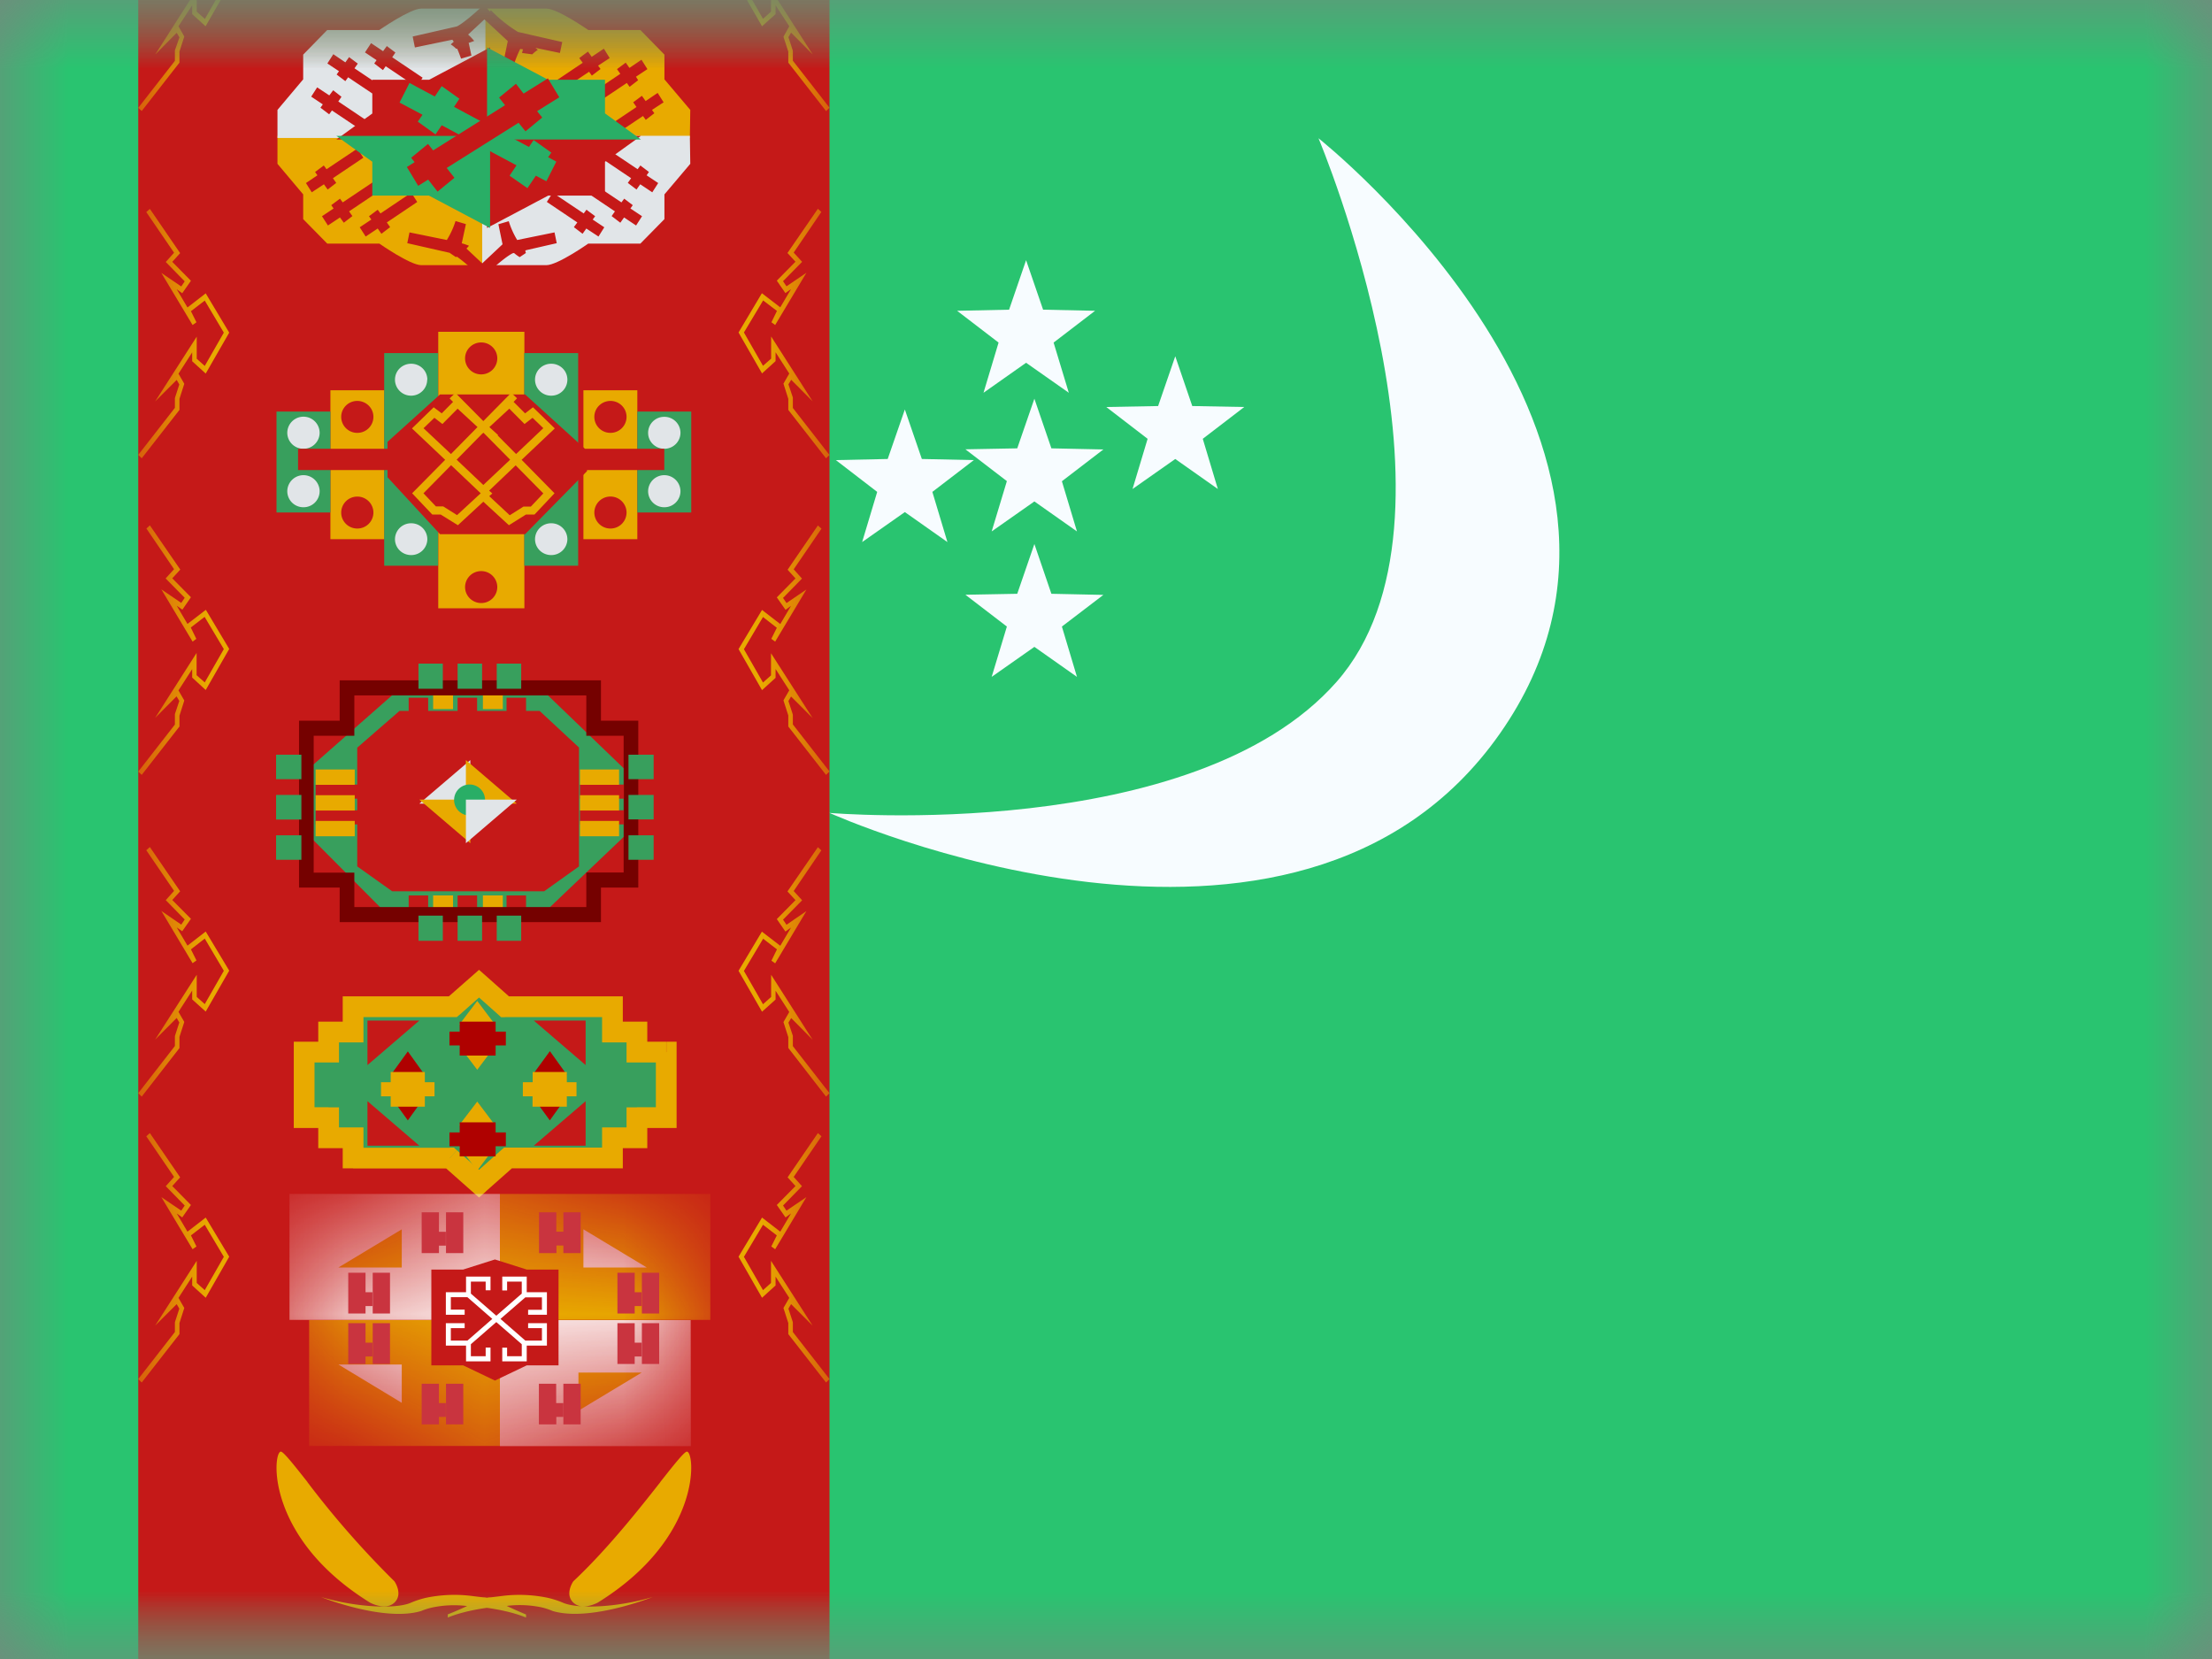 <svg fill="none" height="12" width="16" xmlns="http://www.w3.org/2000/svg" xmlns:xlink="http://www.w3.org/1999/xlink"><rect width="100%" height="100%" fill="#808080" stroke="none"/><mask id="a" height="12" maskUnits="userSpaceOnUse" width="16" x="0" y="0"><path d="m0 0h16v12h-16z" fill="#fff"/></mask><mask id="b" height="12" maskUnits="userSpaceOnUse" width="16" x="0" y="0"><path clip-rule="evenodd" d="m0 0v12h16v-12z" fill="#fff" fill-rule="evenodd"/></mask><mask id="c" height="14" maskUnits="userSpaceOnUse" width="5" x="1" y="-1"><path d="m1-.161h5v13.162h-5z" fill="#fff"/></mask><mask id="d" height="3" maskUnits="userSpaceOnUse" width="3" x="2" y="8"><path clip-rule="evenodd" d="m3.109 8.625-.886.5v.828l.886.52h.959l.907-.52v-.828l-.907-.5h-.96z" fill="#fff" fill-rule="evenodd"/></mask><g mask="url(#a)"><path clip-rule="evenodd" d="m0 0v12h16v-12z" fill="#29c470" fill-rule="evenodd"/><g mask="url(#b)"><path d="m1-.161h5v13.162h-5z" fill="#c51918"/><g mask="url(#c)"><path clip-rule="evenodd" d="m1.298.453-.273.35-.025-.023.265-.34v-.076l.033-.094-.02-.033-.155.157.3-.47v.16l.059.053.138-.241-.139-.233-.1.077.04.081-.027.02-.226-.378.144.099.025-.037-.138-.14.061-.068-.2-.293.023-.024.22.32-.058.062.135.137-.062.09-.041-.028.078.132.133-.102.169.283-.17.296-.097-.088v-.064l-.099.152.042.074-.035.109v.079zm-.273 2.862.273-.35v-.08l.035-.109-.042-.073.099-.154v.064l.098.089.17-.296-.17-.284-.132.102-.078-.132.04.029.063-.09-.135-.137.057-.063-.219-.32-.026.023.201.294-.06.067.137.14-.025.037-.144-.098.226.377.028-.02-.04-.08.1-.077.138.232-.138.241-.058-.052v-.16l-.301.469.156-.156.019.033-.031.095-.001.006v.068l-.265.34zm.273 1.94-.273.35-.025-.024.265-.34v-.076l.032-.095-.02-.033-.155.156.3-.47v.161l.059.052.138-.241-.139-.233-.1.077.04.082-.027.02-.226-.378.144.098.025-.037-.138-.14.061-.067-.2-.294.025-.023.22.32-.058.063.135.137-.062.09-.041-.029.078.132.133-.102.169.283-.17.297-.098-.09v-.061l-.099.154.042.073-.035.11zm-.273 2.677.273-.351v-.081l.035-.108-.042-.073.099-.154v.064l.098.088.17-.296-.17-.283-.132.102-.078-.132.04.028.063-.09-.135-.136.057-.063-.219-.32-.026.023.201.294-.06.067.137.14-.025.037-.144-.099.226.378.028-.02-.04-.08.1-.078.138.233-.138.241-.058-.052v-.16l-.301.469.156-.157.019.033-.031.095-.001.007v.068l-.265.341zm0 2.068.273-.35v-.08l.035-.109-.042-.073.099-.154v.064l.098.089.17-.297-.17-.283-.132.102-.078-.132.04.029.063-.09-.135-.137.057-.063-.219-.32-.026.023.201.294-.06.067.137.14-.025.037-.144-.098.226.377.028-.02-.04-.08.1-.077.138.232-.138.241-.058-.052v-.16l-.301.469.156-.156.019.033-.031.095-.001.006v.068l-.265.34zm4.95 0-.273-.35v-.08l-.035-.109.042-.073-.099-.154v.064l-.098.089-.17-.297.17-.283.132.102.078-.132-.04.029-.063-.09.135-.137-.057-.063.219-.32.026.023-.201.294.06.067-.137.14.025.037.144-.098-.226.377-.028-.02.04-.08-.1-.077-.138.232.138.241.058-.052v-.16l.301.469-.156-.156-.019.033.031.095.001.006v.068l.265.34zm-.273-2.42.273.352.025-.025-.265-.34v-.075l-.032-.095.02-.033.155.157-.3-.47v.16l-.059.053-.138-.241.139-.233.1.077-.04.082.027.019.226-.378-.144.099-.025-.037.138-.14-.061-.067.2-.294-.025-.023-.22.32.058.063-.135.137.062.09.041-.029-.078.132-.133-.102-.169.283.17.296.098-.088v-.064l.099.154-.042.073.035.109v.079zm.273-1.975-.273-.35v-.08l-.035-.109.042-.073-.099-.154v.064l-.098.089-.17-.297.17-.283.132.102.078-.132-.04.029-.063-.09.135-.137-.057-.063.219-.32.026.023-.201.294.06.067-.137.14.025.037.144-.098-.226.377-.028-.02.04-.08-.1-.078-.138.233.138.241.058-.052v-.16l.301.469-.156-.156-.019.033.031.095.001.006v.068l.265.34zm-.273-2.64.273.35.025-.024-.265-.34v-.076l-.032-.095.02-.033.155.156-.3-.469v.16l-.059.052-.138-.241.139-.232.1.076-.04.082.027.02.226-.378-.144.098-.025-.037.138-.14-.061-.067.2-.294-.025-.023-.22.32.058.063-.135.137.062.09.041-.029-.078.132-.133-.102-.169.284.17.296.098-.089v-.064l.099.154-.042.073.035.11v.078zm.273-2.162-.273-.35v-.08l-.035-.107.042-.076-.099-.152v.064l-.098.088-.17-.296.17-.283.132.102.078-.132-.04.028-.063-.09.135-.137-.057-.062.219-.32.026.023-.201.293.06.068-.137.14.025.037.144-.099-.226.378-.028-.02.04-.081-.1-.077-.138.233.138.241.058-.052v-.16l.301.469-.156-.157-.019.033.031.095.001.007v.068l.265.34-.025.025z" fill="#e8aa00" fill-rule="evenodd"/><path clip-rule="evenodd" d="m3.653 7.282h.777v.183h.177v.145h.212v.474h-.212v.146h-.177v.146h-.756l-.21.186-.21-.186h-.7v-.146h-.177v-.146h-.177v-.474h.177v-.145h.177v-.183h.722l.189-.167z" fill="#389f5d" fill-rule="evenodd"/><path d="m4.43 7.282h.075v-.075h-.075zm-.777 0-.05.056.022.02h.028zm.777.183h-.075v.075h.075zm.177 0h.075v-.075h-.075zm0 .145h-.075v.075h.075zm.212 0h.075v-.075h-.074v.075zm0 .474v.075h.075v-.075h-.074zm-.212 0v-.074h-.075v.075h.075zm0 .146v.075h.075v-.075zm-.177 0v-.075h-.075v.075zm0 .146v.075h.075v-.075zm-.756 0v-.075h-.028l-.022.019zm-.21.186-.049.056.05.044.05-.044-.05-.056zm-.21-.186.05-.056-.02-.019h-.03zm-.7 0h-.075v.075h.075zm0-.146h.075v-.075h-.075zm-.177 0h-.075v.075h.075zm0-.146h.075v-.074h-.075v.075zm-.177 0h-.075v.075h.075zm0-.474v-.075h-.075v.075zm.177 0v.075h.075v-.075zm0-.145v-.075h-.075v.075zm.177 0v.075h.075v-.075zm0-.183v-.075h-.075v.075zm.722 0v.075h.028l.021-.018-.05-.057zm.189-.167.05-.056-.05-.044-.05.044zm.965.092h-.777v.15h.777zm.075.258v-.183h-.15v.183zm.102-.075h-.177v.15h.177zm.075.22v-.145h-.15v.145zm.137-.075h-.212v.15h.212zm.075.55v-.475h-.15v.474h.15zm-.287.074h.212v-.15h-.212zm.075.071v-.146h-.15v.146zm-.252.075h.177v-.15h-.177zm.075.071v-.146h-.15v.146zm-.831.075h.756v-.15h-.756zm-.16.167.21-.186-.1-.112-.209.186.1.112zm-.309-.186.21.186.1-.112-.21-.186zm-.651.02h.7v-.15h-.7zm-.075-.222v.146h.15v-.146zm-.102.075h.177v-.15h-.177zm-.075-.22v.145h.15v-.146h-.15zm-.102.074h.177v-.15h-.177zm-.075-.549v.474h.15v-.474h-.15zm.252-.075h-.177v.15h.177zm-.075-.07v.145h.15v-.145zm.252-.075h-.177v.15h.177zm-.075-.108v.183h.15v-.183zm.797-.075h-.722v.15h.722zm.05.132.189-.168-.1-.112-.19.167.1.113zm.089-.168.188.167.1-.112-.188-.167z" fill="#e8aa00"/><path clip-rule="evenodd" d="m2.658 7.704v-.322h.375zm1.578 0v-.322h-.375zm-1.578.583v-.322l.375.322zm1.578-.322v.322h-.375z" fill="#c51918" fill-rule="evenodd"/><path clip-rule="evenodd" d="m3.323 7.41.129-.17.128.17zm0 .158.129.17.128-.17zm.129.4-.13.17h.258zm-.13.329.13.17.128-.17h-.257z" fill="#e8aa00" fill-rule="evenodd"/><path clip-rule="evenodd" d="m3.325 7.39v.072h-.074v.1h.074v.073h.26v-.073h.074v-.1h-.074v-.072zm.26.801v-.073h-.26v.073h-.074v.1h.074v.073h.26v-.073h.074v-.1zm-.758-.416.123-.17.122.17zm0 .159.123.17.122-.17zm1.15-.33-.124.17h.247l-.122-.17zm-.124.33.124.17.122-.17z" fill="#af0100" fill-rule="evenodd"/><path clip-rule="evenodd" d="m2.826 7.754v.074h-.07v.102h.07v.075h.247v-.075h.07v-.102h-.07v-.074zm1.274.074v-.074h-.247v.074h-.071v.102h.07v.075h.248v-.075h.07v-.102z" fill="#e8aa00" fill-rule="evenodd"/><g mask="url(#d)"><path d="m2.235 9.548h1.381v.911h-1.38v-.911z" fill="#e8aa00"/><path d="m2.094 8.636h1.522v.911h-1.522z" fill="#f9e8e7"/><path d="m2.448 9.168.458-.276v.276zm2.69-.532h-1.522v.911h1.522z" fill="#e8aa00"/><path d="m4.678 9.168-.458-.276v.276zm.319 1.292h-1.381v-.911h1.38z" fill="#f9e8e7"/><path d="m4.642 9.928-.458.276v-.276z" fill="#e8aa00"/><path d="m2.448 9.87.458.277v-.277z" fill="#fcfcfc"/></g><g clip-rule="evenodd" fill-rule="evenodd"><path d="m3.12 9.183h.23l.23-.073.23.073h.23v.693h-.23l-.23.11-.23-.11h-.23z" fill="#c51918"/><path d="m3.9 8.769h.124v.14h.051v.1h-.05v.055h-.126v-.295zm-1.256.437h-.125v.295h.125v-.054h.05v-.1h-.05v-.14zm.177 0h-.125v.295h.125zm-.177.365h-.125v.295h.125v-.054h.05v-.1h-.05zm.052 0h.125v.295h-.125v-.296zm1.77-.365h.125v.141h.05v.1h-.05v.054h-.125zm.302 0h-.125v.295h.125zm-.177.365h-.125v.295h.125v-.054h.05v-.1h-.05zm.052 0h.125v.295h-.125v-.296zm-.443-.802h-.125v.295h.125zm-1.026 0h-.124v.295h.125v-.054h.05v-.1h-.05v-.141zm.052 0h.125v.295h-.125zm.672 1.24h.125v.14h.051v.1h-.05v.054h-.126v-.295zm.302 0h-.125v.294h.125v-.295zm-1.026 0h-.124v.294h.125v-.054h.05v-.1h-.05v-.14zm.052 0h.125v.294h-.125v-.295z" fill="#c9343f"/><path d="m3.513 9.333h.035v-.099h-.177v.113h-.146v.163h.136v-.037h-.1v-.09h.12l.18.157-.18.157h-.12v-.09h.1v-.036h-.136v.162h.146v.114h.177v-.1h-.035v.063h-.107v-.087l.184-.16.184.16v.087h-.106v-.062h-.035v.099h.177v-.114h.146v-.162h-.136v.036h.1v.09h-.12l-.18-.157.18-.156h.12v.09h-.1v.036h.136v-.163h-.146v-.113h-.177v.1h.035v-.064h.106v.087l-.184.16-.184-.16v-.087h.107v.062z" fill="#fff"/><path d="m3.792 2.4h-.622v2h.623v-2zm-1.402.423h.39v1.077h-.39zm1.83 0h.39v1.077h-.39z" fill="#e8aa00"/><path d="m3.169 2.554h-.39v1.538h.39zm-.78.423h-.389v.73h.39v-.73zm2.221 0h.39v.73h-.39zm-.428-.423h-.39v1.538h.39z" fill="#389f5d"/><path d="m3.09 2.746a.116.116 0 0 1 -.116.116.116.116 0 0 1 -.117-.116c0-.064.052-.115.117-.115s.117.051.117.115zm-.778.385a.116.116 0 0 1 -.117.115.116.116 0 0 1 -.117-.115.117.117 0 0 1 .234 0zm0 .423a.116.116 0 0 1 -.117.115.116.116 0 0 1 -.117-.115.117.117 0 0 1 .234 0zm.662.461a.116.116 0 0 0 .117-.115.116.116 0 0 0 -.117-.115.116.116 0 0 0 -.117.115c0 .064.052.115.117.115zm1.831-.769a.116.116 0 0 0 .117-.115.116.116 0 0 0 -.117-.116.116.116 0 0 0 -.117.116c0 .064.053.115.117.115zm.117.308a.116.116 0 0 1 -.117.115.116.116 0 0 1 -.117-.115.117.117 0 0 1 .234 0zm-.935.461a.116.116 0 0 0 .117-.115.116.116 0 0 0 -.117-.115.116.116 0 0 0 -.117.115c0 .064.052.115.117.115zm.117-1.269a.116.116 0 0 1 -.117.116.116.116 0 0 1 -.117-.116c0-.064.052-.115.117-.115s.117.051.117.115z" fill="#e1e5e8"/><path d="m3.597 2.592a.116.116 0 0 1 -.116.116.116.116 0 0 1 -.117-.116c0-.063.052-.115.117-.115.064 0 .116.052.116.115zm-.896.423a.116.116 0 0 1 -.117.116.116.116 0 0 1 -.116-.116c0-.063.052-.115.116-.115.065 0 .117.052.117.115zm.78 1.347a.116.116 0 0 0 .116-.116.116.116 0 0 0 -.116-.115.116.116 0 0 0 -.117.115c0 .064.052.116.117.116zm1.051-1.347a.116.116 0 0 1 -.116.116.116.116 0 0 1 -.117-.116c0-.063.052-.115.117-.115.064 0 .116.052.116.115zm-1.948.808a.116.116 0 0 0 .117-.115.116.116 0 0 0 -.117-.116.116.116 0 0 0 -.116.116c0 .063.052.115.116.115zm1.948-.115a.116.116 0 0 1 -.116.115.116.116 0 0 1 -.117-.115.116.116 0 0 1 .233 0z" fill="#c51918"/><path d="m2.803 3.196.38-.343h.615l.433.393h.574v.154h-.559v.008l-.448.456h-.615l-.38-.412v-.052h-.647v-.154h.647z" fill="#c51918"/><path d="m3.505 3.138.185.187-.194.183-.193-.183.184-.187.01-.008zm.034.451.022-.02-.023-.02.192-.183.2.203-.09.095h-.053l-.1.063zm-.043.04-.184.17-.124-.077h-.061l-.146-.154.239-.242-.24-.227.157-.153.058.044.082-.083-.025-.025.042-.04.202.204.202-.205.042.04-.025.026.083.083.057-.044.158.153-.24.227.238.242-.145.154h-.062l-.123.077zm.104-.479.003-.003-.056-.051-.007-.007.144-.133.11.111.058-.045.078.075-.197.187zm-.123.418-.171.158-.1-.063h-.053l-.09-.095.2-.203zm-.413-.47.198.186.192-.195-.144-.133-.11.111-.058-.045-.078.075zm-.84 7.622c-.104-.132-.175-.221-.193-.22-.059.004-.113.622.645 1.092 0 0 .112.062.177 0s0-.154 0-.154a6.621 6.621 0 0 1 -.629-.717zm2.552 0c.104-.132.175-.221.193-.22.059.004.113.622-.645 1.092 0 0-.112.062-.177 0s0-.154 0-.154c.245-.23.474-.52.629-.717zm-.056.832c-.249.074-.537.089-.648.041a.637.637 0 0 0 -.112-.036 1.008 1.008 0 0 0 -.343-.011l-.05.006a.336.336 0 0 1 -.02.002.108.108 0 0 0 -.025.003.108.108 0 0 0 -.025-.003l-.02-.002-.05-.006a1.008 1.008 0 0 0 -.344.011.636.636 0 0 0 -.111.036c-.11.048-.4.033-.649-.041 0 0 .454.182.723.101a.479.479 0 0 1 .083-.026.774.774 0 0 1 .25-.01c-.04.018-.087.04-.14.06v.023c.106-.043.23-.063.283-.07.053.007.177.027.283.07v-.022a2.952 2.952 0 0 1 -.14-.062.774.774 0 0 1 .25.01.479.479 0 0 1 .083.027c.269.08.722-.101.722-.101z" fill="#e8aa00"/><path d="m2.882 4.989-.626.551v.526l.547.55h1.118l.616-.587v-.447l-.616-.593z" fill="#389f5d"/><path d="m3.097 5.047h-.141v.11h.141zm0 1.43h-.141v.11h.141zm.213 0h.141v.11h-.141zm.141-1.43h-.141v.11h.141zm.213 1.43h.141v.11h-.141zm.141-1.43h-.141v.11h.141z" fill="#c51918"/><path d="m3.277 5.019h-.144v.11h.144zm0 1.458h-.144v.11h.144zm.216-1.458h.144v.11h-.144zm.144 1.458h-.144v.11h.144z" fill="#e8aa00"/><path d="m2.457 4.921h1.89v.292h.27v1.207h-.27v.25h-1.89v-.25h-.294v-1.207h.294zm.106.401h-.294v.99h.294v.249h1.678v-.25h.27v-.989h-.27v-.292h-1.678z" fill="#750100"/><path d="m3.204 4.8h-.177v.182h.176v-.182zm.283 0h-.177v.182h.177zm.106 0h.177v.182h-.177zm-.39 1.823h-.176v.182h.176zm.107 0h.177v.182h-.177zm.46 0h-.177v.182h.177zm-1.773-.404v-.177h.183v.177zm0-.468v.177h.183v-.178h-.183zm0-.115v-.177h.183v.177zm2.549.406v.177h.182v-.177zm0-.114v-.178h.182v.177h-.182zm0-.47v.178h.182v-.177h-.182z" fill="#389f5d"/><path d="m2.89 5.142-.306.266v.859l.253.18h1.099l.252-.18v-.86l-.285-.265h-1.014z" fill="#c51918"/><path d="m3.402 5.498-.369.315h.369z" fill="#e1e5e8"/></g><path d="m3.402 6.099-.369-.315h.369z" fill="#e8aa00"/><path clip-rule="evenodd" d="m3.37 5.498.368.315h-.368z" fill="#e8aa00" fill-rule="evenodd"/><path clip-rule="evenodd" d="m3.386 5.898a.112.112 0 1 0 0-.223.112.112 0 0 0 0 .223z" fill="#29ae66" fill-rule="evenodd"/><path d="m3.37 6.099.368-.315h-.368z" fill="#e1e5e8"/><path clip-rule="evenodd" d="m2.602 5.675h-.319v.102h.319zm0 .186h-.319v.102h.319zm1.593-.186h.318v.102h-.318zm.318.186h-.318v.102h.318z" fill="#c51918" fill-rule="evenodd"/><path clip-rule="evenodd" d="m2.566 5.566h-.283v.111h.283zm0 .186h-.283v.111h.283zm-.283.186h.283v.111h-.283zm2.195-.372h-.283v.111h.283zm-.283.186h.283v.111h-.283zm.283.186h-.283v.111h.283zm.515-5.143-.003.203h-1.478l-.001.92h-.464c-.08 0-.303-.156-.303-.156h-.377l-.174-.177v-.179l-.186-.221v-.203h1.48l.001-.92h.464c.081 0 .303.155.303.155h.377l.174.178v.179z" fill="#e8aa00" fill-rule="evenodd"/><path clip-rule="evenodd" d="m2.007.795v.203h1.48l.001.92h.464c.081 0 .303-.156.303-.156h.377l.174-.177v-.179l.187-.221-.003-.203h-1.478l-.001-.92h-.464c-.08 0-.303.155-.303.155h-.377l-.174.178v.179z" fill="#e1e5e8" fill-rule="evenodd"/><path clip-rule="evenodd" d="m3.001.343-.016-.079.32-.073c.036-.018.103-.071.195-.157l.043.049.008-.009a.992.992 0 0 0 .196.157l.32.073-.017.079-.177-.037.017.015a.22.22 0 0 0 -.04.032l-.074-.01.007-.026-.02-.003a.85.85 0 0 0 -.045.11l-.075-.022.03-.145-.169-.157-.118.11c.015.013.03.029.044.046a.705.705 0 0 1 -.036.013h-.004l.02.093-.075.022a1.117 1.117 0 0 0 -.028-.072l-.007.001a.22.22 0 0 0 -.04-.032l.022-.019a.185.185 0 0 0 -.01-.015l-.27.056zm.013.286.043-.067-.22-.148.023-.034-.062-.047-.027.037-.087-.058-.044.067.084.056-.017.024.063.048.02-.028.223.15zm-.272.08.042-.067-.22-.148.024-.034-.063-.047-.027.038-.087-.059-.043.067.084.056-.017.024.063.048.02-.028zm-.117.24.042-.067-.22-.148.023-.034-.06-.047-.028.037-.088-.058-.043.067.084.056-.017.024.063.048.02-.028zm.003.192-.042-.067-.224.15-.02-.027-.063.047.017.024-.083.056.042.067.088-.058.027.038.062-.048-.024-.034zm.075.173.042.067-.22.148.024.034-.062.048-.028-.038-.087.058-.043-.067.084-.056-.017-.024.063-.047.02.027zm.272.08.043.067-.22.148.024.034-.063.048-.027-.038-.087.058-.043-.067.084-.056-.017-.024.063-.047.02.027zm.416.383a.7.7 0 0 0 -.036-.013l-.015-.004.03-.139-.075-.022a.603.603 0 0 1 -.063.137l-.27-.055-.016.078.308.07v.001l.044.03.006-.004c.039.027.092.072.158.133l.025-.028.025.028c.091-.085.158-.138.196-.157l.01-.002a.31.31 0 0 0 .041.03l.045-.03-.005-.015.005-.005.223-.051-.016-.078-.27.055a.602.602 0 0 1 -.061-.136l-.075.022.03.145-.147.138-.114-.107a.542.542 0 0 0 .018-.02zm.954-.636.043-.067.224.15.02-.027.062.047-.017.024.084.056-.043.067-.087-.058-.027.038-.063-.048.024-.034zm-.117.24.043-.067.224.15.02-.027.062.047-.017.024.084.056-.043.067-.087-.058-.027.038-.063-.048.024-.034zm-.273.08.043-.067.224.15.02-.027.063.047-.018.024.084.056-.042.067-.088-.058-.027.038-.063-.048.025-.034-.22-.148zm.429-.539.043.067.224-.15.02.028.062-.048-.017-.024.084-.055-.043-.068-.087.059-.027-.038-.063.047.024.034zm-.117-.24.043.068.224-.15.02.028.062-.048-.016-.025.083-.055-.043-.068-.087.059-.027-.038-.063.047.024.034zm-.273-.08.043.067.224-.15.02.028.063-.048-.018-.024.084-.055-.042-.068-.088.059-.027-.038-.063.047.025.034-.22.148z" fill="#c51918" fill-rule="evenodd"/><path clip-rule="evenodd" d="m3.104.577.441-.234v.64h1.091l-.26.187v.245h-.411l-.442.234v-.64h-1.09l.26-.188v-.244h.41z" fill="#c51918" fill-rule="evenodd"/><path clip-rule="evenodd" d="m3.965.577-.442-.234v.64h-1.09l.26.187v.245h.41l.442.234v-.64h1.091l-.26-.189v-.243z" fill="#29ae66" fill-rule="evenodd"/><path clip-rule="evenodd" d="m2.89.742.072-.142.183.098.05-.075.128.091-.039.059.542.29.034-.05.128.091-.023.033.059.032-.072.142-.076-.04-.061.09-.129-.09.05-.075-.541-.29-.045.066-.128-.092.034-.05z" fill="#29ae66" fill-rule="evenodd"/><path clip-rule="evenodd" d="m4.045.703-.082-.136-.176.11-.055-.071-.122.1.043.055-.52.327-.037-.047-.122.1.025.032-.056.035.082.136.072-.045.068.087.122-.1-.056-.071.52-.327.05.062.121-.1-.037-.046.16-.1z" fill="#c51918" fill-rule="evenodd"/></g><g clip-rule="evenodd" fill="#f7fcff" fill-rule="evenodd"><path d="m9.537 1s1.165 2.76.13 3.933-3.667.947-3.667.947 3.378 1.526 4.85-.575-1.313-4.305-1.313-4.305z"/><path d="m7.422 2.624-.308.217.109-.363-.3-.23.376-.008.123-.358.123.358.376.008-.3.23.11.363zm.06 1.003-.309.217.11-.364-.3-.23.375-.007.124-.359.123.359.376.008-.3.23.109.363zm-1.246.294.309-.217.308.217-.109-.363.3-.23-.376-.008-.123-.358-.124.358-.375.008.299.23zm1.246.758-.309.217.11-.364-.3-.23.375-.007.124-.36.123.36.376.008-.3.229.109.364zm.71-1.142.309-.217.308.217-.109-.363.3-.23-.376-.007-.123-.36-.124.36-.375.007.299.23z"/></g></g></g></svg>